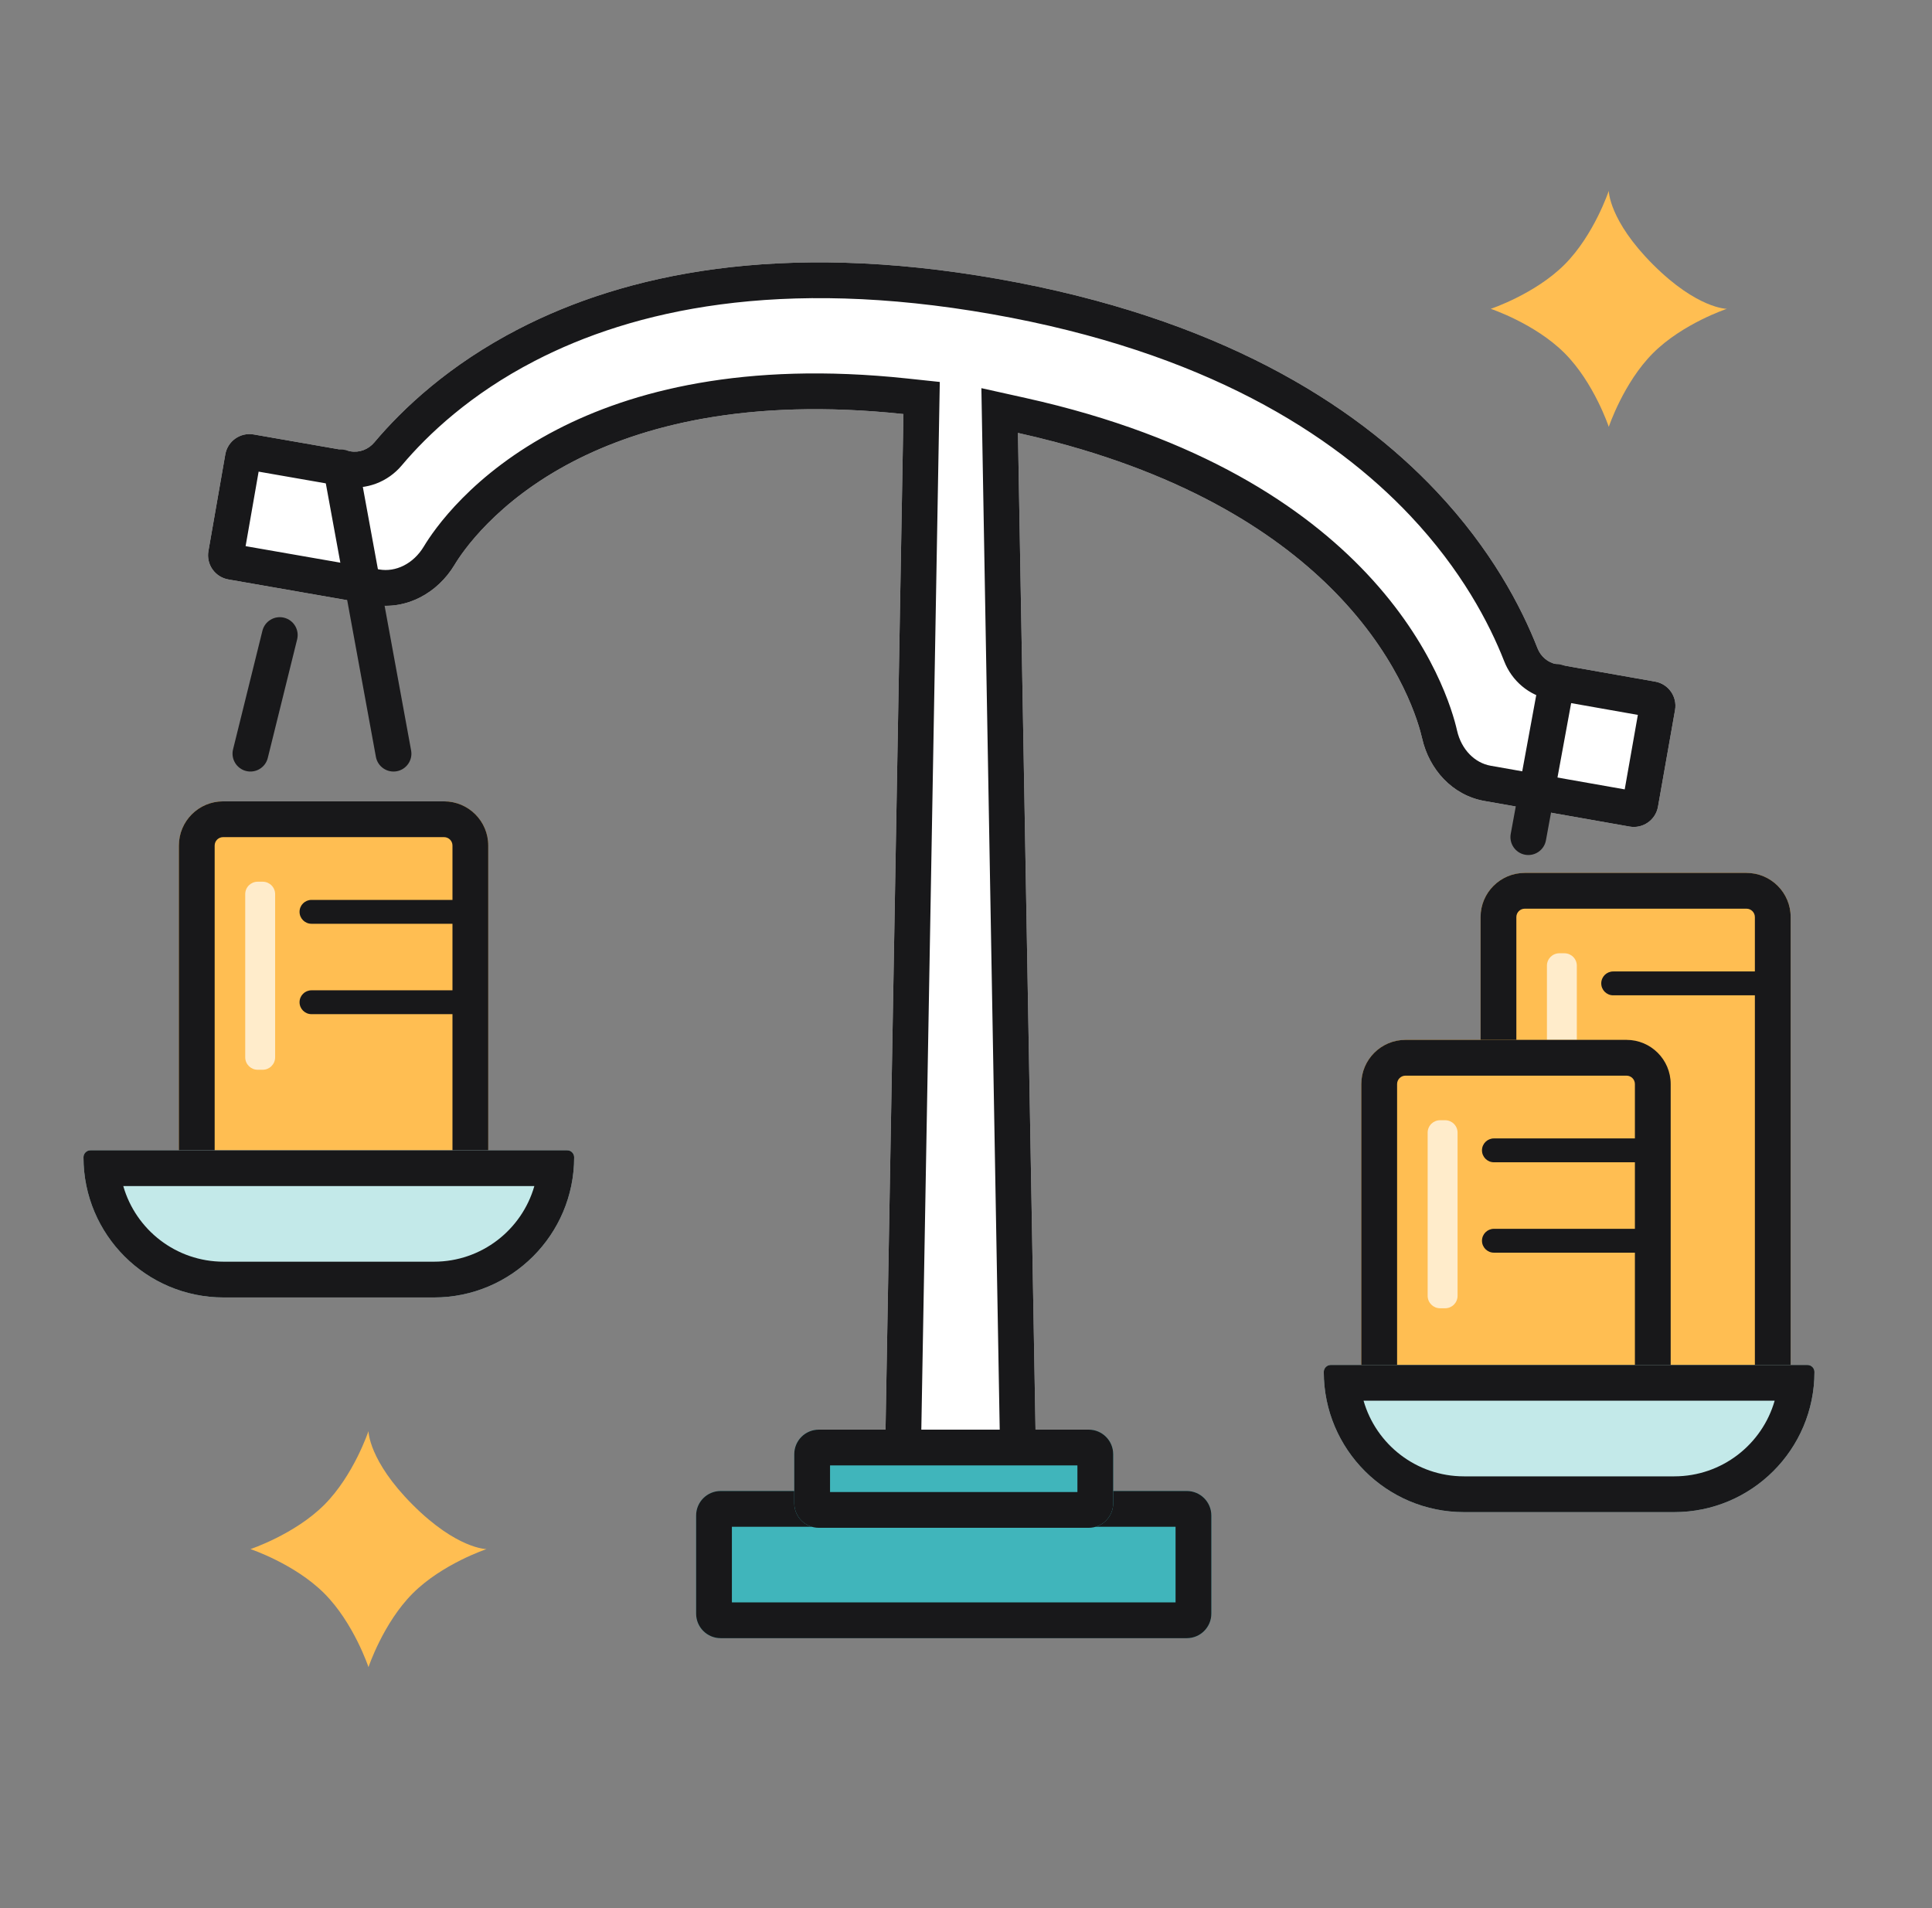 <svg width="81" height="80" viewBox="0 0 81 80" fill="none" xmlns="http://www.w3.org/2000/svg">
<rect x="0" y="0" width="81" height="80" fill="#808080" stroke="none"/>
<path fill-rule="evenodd" clip-rule="evenodd" d="M41.841 11.694C32.67 10.077 26.183 11.494 21.727 13.801C18.838 15.296 16.902 17.113 15.692 18.55C15.448 18.841 15.07 18.988 14.696 18.923L10.636 18.215C10.077 18.117 9.544 18.492 9.446 19.051L8.738 23.104C8.64 23.664 9.015 24.197 9.575 24.294L15.647 25.354C17.035 25.596 18.35 24.86 19.058 23.68C19.37 23.159 20.792 21.024 24.04 19.343C26.876 17.876 31.288 16.658 37.877 17.36L36.991 67.637C36.981 68.212 37.444 68.684 38.019 68.684H42.521C43.096 68.684 43.56 68.212 43.55 67.637L42.678 18.151C49.733 19.719 53.828 22.55 56.198 25.064C58.788 27.811 59.488 30.359 59.624 30.96C59.919 32.257 60.887 33.344 62.237 33.582L68.321 34.655C68.88 34.754 69.414 34.38 69.512 33.821L70.227 29.769C70.326 29.209 69.952 28.676 69.392 28.577L65.264 27.849C64.898 27.785 64.598 27.527 64.462 27.182C63.773 25.421 62.509 23.023 60.222 20.598C56.737 16.901 51.043 13.317 41.841 11.694Z" fill="white"/>
<path fill-rule="evenodd" clip-rule="evenodd" d="M39.401 16.014L38.499 67.184H42.041L41.145 16.274L43.003 16.687C50.328 18.315 54.697 21.286 57.29 24.035C60.11 27.026 60.909 29.841 61.087 30.628C61.271 31.437 61.838 31.989 62.498 32.105L68.117 33.096L68.668 29.973L65.004 29.326C64.095 29.166 63.381 28.535 63.066 27.728C62.435 26.118 61.266 23.892 59.13 21.627C55.889 18.189 50.499 14.744 41.581 13.171C32.691 11.604 26.544 12.996 22.417 15.133C19.729 16.524 17.943 18.206 16.84 19.517C16.271 20.193 15.368 20.563 14.438 20.401L10.843 19.774L10.297 22.898L15.905 23.876C16.582 23.994 17.328 23.648 17.772 22.908L19.058 23.68C18.35 24.86 17.035 25.596 15.647 25.354L9.575 24.294C9.015 24.197 8.64 23.664 8.738 23.104L9.446 19.051C9.544 18.492 10.077 18.117 10.636 18.215L14.696 18.923C15.07 18.988 15.448 18.841 15.692 18.55C16.902 17.113 18.838 15.296 21.727 13.801C26.183 11.494 32.67 10.077 41.841 11.694C51.043 13.317 56.737 16.901 60.222 20.598C62.509 23.023 63.773 25.421 64.462 27.182C64.598 27.527 64.898 27.785 65.264 27.849L69.392 28.577C69.952 28.676 70.326 29.209 70.227 29.769L69.512 33.821C69.414 34.38 68.88 34.754 68.321 34.655L62.237 33.582C60.887 33.344 59.919 32.257 59.624 30.96C59.488 30.359 58.788 27.811 56.198 25.064C54.002 22.735 50.325 20.133 44.184 18.516C43.698 18.388 43.196 18.266 42.678 18.151L43.55 67.637C43.56 68.212 43.096 68.684 42.521 68.684H38.019C37.444 68.684 36.981 68.212 36.991 67.637L37.877 17.36C31.288 16.658 26.876 17.876 24.04 19.343C20.792 21.024 19.37 23.159 19.058 23.68L17.772 22.908C18.186 22.219 19.792 19.853 23.351 18.011C26.47 16.397 31.18 15.138 38.036 15.869L39.401 16.014Z" fill="#18181A"/>
<path d="M62.074 38.45C62.074 37.427 62.904 36.598 63.927 36.598H73.221C74.245 36.598 75.074 37.427 75.074 38.45V58.745C75.074 59.768 74.245 60.598 73.221 60.598H63.927C62.904 60.598 62.074 59.768 62.074 58.745V38.45Z" fill="#FFBE52"/>
<path fill-rule="evenodd" clip-rule="evenodd" d="M73.221 38.098H63.927C63.732 38.098 63.574 38.256 63.574 38.45V58.745C63.574 58.94 63.732 59.098 63.927 59.098H73.221C73.416 59.098 73.574 58.94 73.574 58.745V38.45C73.574 38.256 73.416 38.098 73.221 38.098ZM63.927 36.598C62.904 36.598 62.074 37.427 62.074 38.45V58.745C62.074 59.768 62.904 60.598 63.927 60.598H73.221C74.245 60.598 75.074 59.768 75.074 58.745V38.45C75.074 37.427 74.245 36.598 73.221 36.598H63.927Z" fill="#18181A"/>
<path d="M64.856 40.488C64.856 40.2 65.089 39.967 65.377 39.967H65.588C65.876 39.967 66.109 40.2 66.109 40.488V47.33C66.109 47.617 65.876 47.851 65.588 47.851H65.377C65.089 47.851 64.856 47.617 64.856 47.33V40.488Z" fill="white" fill-opacity="0.7"/>
<path fill-rule="evenodd" clip-rule="evenodd" d="M67.133 41.23C67.133 40.953 67.357 40.73 67.633 40.73H73.655C73.931 40.73 74.155 40.953 74.155 41.23C74.155 41.506 73.931 41.73 73.655 41.73H67.633C67.357 41.73 67.133 41.506 67.133 41.23Z" fill="#18181A"/>
<path fill-rule="evenodd" clip-rule="evenodd" d="M65.406 27.86C65.814 27.935 66.083 28.326 66.008 28.733L64.814 35.233C64.739 35.641 64.348 35.91 63.941 35.836C63.533 35.761 63.264 35.37 63.338 34.962L64.533 28.462C64.608 28.055 64.999 27.785 65.406 27.86Z" fill="#18181A"/>
<path d="M57.074 45.45C57.074 44.427 57.904 43.598 58.927 43.598H68.191C69.215 43.598 70.044 44.427 70.044 45.45V58.589C70.044 59.612 69.215 60.442 68.191 60.442H58.927C57.904 60.442 57.074 59.612 57.074 58.589V45.45Z" fill="#FFBE52"/>
<path fill-rule="evenodd" clip-rule="evenodd" d="M68.191 45.098H58.927C58.732 45.098 58.574 45.256 58.574 45.45V58.589C58.574 58.784 58.732 58.942 58.927 58.942H68.191C68.386 58.942 68.544 58.784 68.544 58.589V45.45C68.544 45.256 68.386 45.098 68.191 45.098ZM58.927 43.598C57.904 43.598 57.074 44.427 57.074 45.45V58.589C57.074 59.612 57.904 60.442 58.927 60.442H68.191C69.215 60.442 70.044 59.612 70.044 58.589V45.45C70.044 44.427 69.215 43.598 68.191 43.598H58.927Z" fill="#18181A"/>
<path d="M59.855 47.488C59.855 47.2 60.089 46.967 60.377 46.967H60.588C60.876 46.967 61.109 47.2 61.109 47.488V54.33C61.109 54.617 60.876 54.851 60.588 54.851H60.377C60.089 54.851 59.855 54.617 59.855 54.33V47.488Z" fill="white" fill-opacity="0.7"/>
<path fill-rule="evenodd" clip-rule="evenodd" d="M62.133 48.23C62.133 47.953 62.357 47.73 62.633 47.73H68.655C68.931 47.73 69.155 47.953 69.155 48.23C69.155 48.506 68.931 48.73 68.655 48.73H62.633C62.357 48.73 62.133 48.506 62.133 48.23Z" fill="#18181A"/>
<path fill-rule="evenodd" clip-rule="evenodd" d="M62.133 52.02C62.133 51.743 62.357 51.52 62.633 51.52H68.655C68.931 51.52 69.155 51.743 69.155 52.02C69.155 52.296 68.931 52.52 68.655 52.52H62.633C62.357 52.52 62.133 52.296 62.133 52.02Z" fill="#18181A"/>
<path d="M55.5 57.52C55.5 57.358 55.632 57.227 55.794 57.227H75.778C75.94 57.227 76.072 57.358 76.072 57.52C76.072 60.767 73.44 63.398 70.194 63.398H61.378C58.132 63.398 55.5 60.767 55.5 57.52Z" fill="#C3E9E9"/>
<path fill-rule="evenodd" clip-rule="evenodd" d="M57.168 58.727C57.692 60.558 59.378 61.898 61.378 61.898H70.194C72.193 61.898 73.88 60.558 74.403 58.727H57.168ZM55.794 57.227C55.632 57.227 55.5 57.358 55.5 57.52C55.5 60.767 58.132 63.398 61.378 63.398H70.194C73.44 63.398 76.072 60.767 76.072 57.52C76.072 57.358 75.94 57.227 75.778 57.227H55.794Z" fill="#18181A"/>
<path fill-rule="evenodd" clip-rule="evenodd" d="M11.91 25.898C12.312 25.998 12.557 26.404 12.458 26.806L11.227 31.778C11.128 32.18 10.721 32.425 10.319 32.326C9.917 32.226 9.672 31.82 9.771 31.418L11.002 26.446C11.101 26.044 11.508 25.799 11.91 25.898Z" fill="#18181A"/>
<path fill-rule="evenodd" clip-rule="evenodd" d="M14.165 18.86C13.757 18.935 13.487 19.326 13.562 19.733L15.76 31.733C15.835 32.14 16.226 32.41 16.633 32.336C17.041 32.261 17.311 31.87 17.236 31.463L15.037 19.463C14.963 19.055 14.572 18.785 14.165 18.86Z" fill="#18181A"/>
<path d="M7.5 35.45C7.5 34.427 8.33 33.598 9.353 33.598H18.617C19.64 33.598 20.47 34.427 20.47 35.45V48.589C20.47 49.612 19.64 50.442 18.617 50.442H9.353C8.33 50.442 7.5 49.612 7.5 48.589V35.45Z" fill="#FFBE52"/>
<path fill-rule="evenodd" clip-rule="evenodd" d="M18.617 35.098H9.353C9.158 35.098 9 35.256 9 35.45V48.589C9 48.784 9.158 48.942 9.353 48.942H18.617C18.812 48.942 18.97 48.784 18.97 48.589V35.45C18.97 35.256 18.812 35.098 18.617 35.098ZM9.353 33.598C8.33 33.598 7.5 34.427 7.5 35.45V48.589C7.5 49.612 8.33 50.442 9.353 50.442H18.617C19.64 50.442 20.47 49.612 20.47 48.589V35.45C20.47 34.427 19.64 33.598 18.617 33.598H9.353Z" fill="#18181A"/>
<path d="M10.281 37.488C10.281 37.2 10.515 36.967 10.802 36.967H11.014C11.302 36.967 11.535 37.2 11.535 37.488V44.33C11.535 44.617 11.302 44.851 11.014 44.851H10.802C10.515 44.851 10.281 44.617 10.281 44.33V37.488Z" fill="white" fill-opacity="0.7"/>
<path fill-rule="evenodd" clip-rule="evenodd" d="M12.559 38.23C12.559 37.953 12.783 37.73 13.059 37.73H19.08C19.357 37.73 19.58 37.953 19.58 38.23C19.58 38.506 19.357 38.73 19.08 38.73H13.059C12.783 38.73 12.559 38.506 12.559 38.23Z" fill="#18181A"/>
<path fill-rule="evenodd" clip-rule="evenodd" d="M12.559 42.02C12.559 41.743 12.783 41.52 13.059 41.52H19.08C19.357 41.52 19.58 41.743 19.58 42.02C19.58 42.296 19.357 42.52 19.08 42.52H13.059C12.783 42.52 12.559 42.296 12.559 42.02Z" fill="#18181A"/>
<path d="M3.5 48.52C3.5 48.358 3.632 48.227 3.794 48.227H23.778C23.94 48.227 24.072 48.358 24.072 48.52C24.072 51.767 21.44 54.398 18.194 54.398H9.378C6.131 54.398 3.5 51.767 3.5 48.52Z" fill="#C3E9E9"/>
<path fill-rule="evenodd" clip-rule="evenodd" d="M5.168 49.727C5.692 51.558 7.378 52.898 9.378 52.898H18.194C20.193 52.898 21.88 51.558 22.403 49.727H5.168ZM3.794 48.227C3.632 48.227 3.5 48.358 3.5 48.52C3.5 51.767 6.131 54.398 9.378 54.398H18.194C21.44 54.398 24.072 51.767 24.072 48.52C24.072 48.358 23.94 48.227 23.778 48.227H3.794Z" fill="#18181A"/>
<path d="M29.185 63.54C29.185 62.972 29.646 62.512 30.214 62.512H49.757C50.325 62.512 50.786 62.972 50.786 63.54V67.655C50.786 68.223 50.325 68.683 49.757 68.683H30.214C29.646 68.683 29.185 68.223 29.185 67.655V63.54Z" fill="#40B5BB"/>
<path fill-rule="evenodd" clip-rule="evenodd" d="M30.685 64.012V67.183H49.286V64.012H30.685ZM30.214 62.512C29.646 62.512 29.185 62.972 29.185 63.54V67.655C29.185 68.223 29.646 68.683 30.214 68.683H49.757C50.325 68.683 50.786 68.223 50.786 67.655V63.54C50.786 62.972 50.325 62.512 49.757 62.512H30.214Z" fill="#18181A"/>
<path d="M33.3 60.969C33.3 60.401 33.76 59.94 34.328 59.94H45.643C46.211 59.94 46.671 60.401 46.671 60.969V63.026C46.671 63.594 46.211 64.055 45.643 64.055H34.328C33.76 64.055 33.3 63.594 33.3 63.026V60.969Z" fill="#40B5BB"/>
<path fill-rule="evenodd" clip-rule="evenodd" d="M34.8 61.44V62.555H45.171V61.44H34.8ZM34.328 59.94C33.76 59.94 33.3 60.401 33.3 60.969V63.026C33.3 63.594 33.76 64.055 34.328 64.055H45.643C46.211 64.055 46.671 63.594 46.671 63.026V60.969C46.671 60.401 46.211 59.94 45.643 59.94H34.328Z" fill="#18181A"/>
<path d="M67.449 8C67.449 8 67.449 9.237 69.305 11.093C71.161 12.948 72.398 12.948 72.398 12.948C72.398 12.948 70.542 13.567 69.305 14.804C68.068 16.041 67.449 17.897 67.449 17.897C67.449 17.897 66.831 16.041 65.594 14.804C64.356 13.567 62.501 12.948 62.501 12.948C62.501 12.948 64.356 12.33 65.594 11.093C66.831 9.856 67.449 8 67.449 8Z" fill="#FFBE52"/>
<path d="M15.449 60C15.449 60 15.449 61.237 17.305 63.093C19.161 64.948 20.398 64.948 20.398 64.948C20.398 64.948 18.542 65.567 17.305 66.804C16.068 68.041 15.449 69.897 15.449 69.897C15.449 69.897 14.831 68.041 13.594 66.804C12.356 65.567 10.501 64.948 10.501 64.948C10.501 64.948 12.356 64.33 13.594 63.093C14.831 61.856 15.449 60 15.449 60Z" fill="#FFBE52"/>
</svg>
